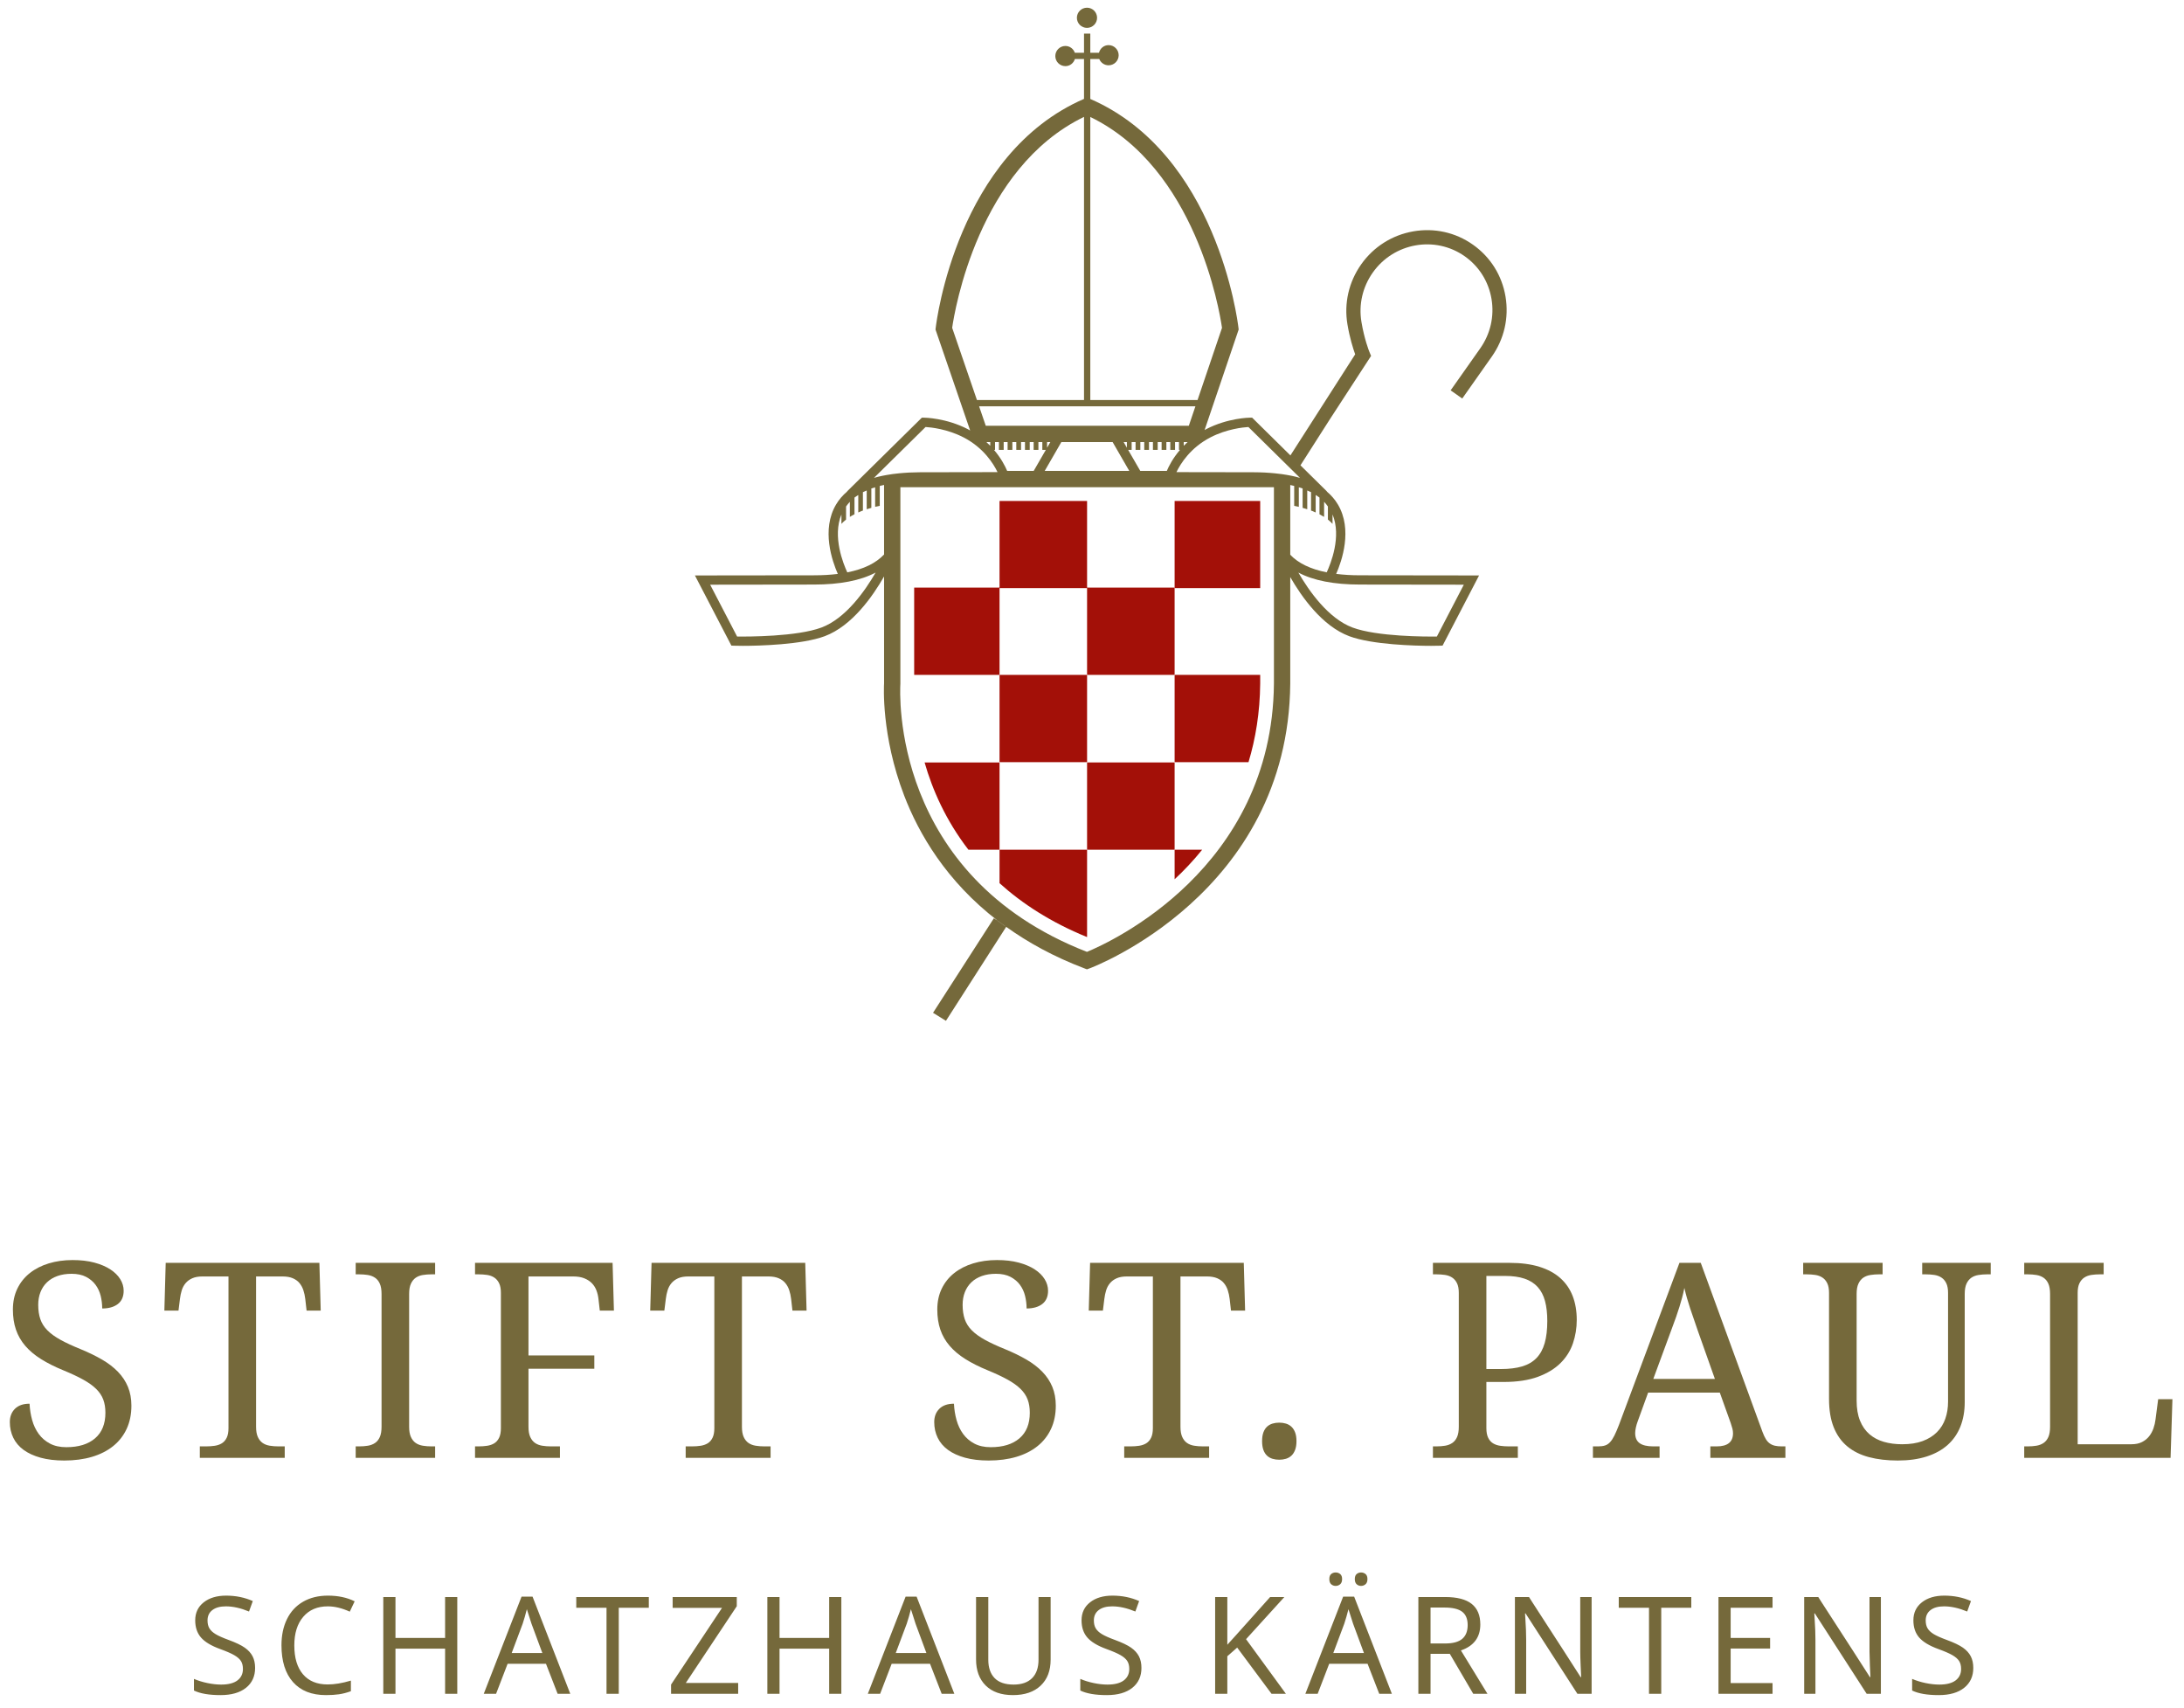 <?xml version="1.0" encoding="UTF-8" standalone="no"?>
<!DOCTYPE svg PUBLIC "-//W3C//DTD SVG 1.1//EN" "http://www.w3.org/Graphics/SVG/1.1/DTD/svg11.dtd">
<svg width="100%" height="100%" viewBox="0 0 440 344" version="1.1" xmlns="http://www.w3.org/2000/svg" xmlns:xlink="http://www.w3.org/1999/xlink" xml:space="preserve" xmlns:serif="http://www.serif.com/" style="fill-rule:evenodd;clip-rule:evenodd;stroke-linejoin:round;stroke-miterlimit:2;">
    <g transform="matrix(1,0,0,1,-202.633,-118.298)">
        <path d="M253.522,451.961C253.184,451.307 252.66,450.73 251.948,450.227C251.237,449.725 250.157,449.207 248.709,448.674C247.5,448.23 246.613,447.834 246.049,447.487C245.484,447.141 245.075,446.756 244.822,446.334C244.569,445.912 244.442,445.381 244.442,444.741C244.442,443.843 244.769,443.145 245.422,442.648C246.075,442.15 246.98,441.901 248.135,441.901C249.575,441.901 251.131,442.248 252.802,442.941L253.562,440.834C251.926,440.106 250.135,439.741 248.189,439.741C246.322,439.741 244.818,440.19 243.676,441.088C242.533,441.986 241.962,443.194 241.962,444.714C241.962,446.127 242.349,447.281 243.122,448.174C243.896,449.067 245.184,449.843 246.989,450.501C248.26,450.963 249.209,451.376 249.835,451.741C250.462,452.105 250.909,452.496 251.175,452.914C251.442,453.332 251.575,453.865 251.575,454.514C251.575,455.492 251.206,456.26 250.469,456.82C249.731,457.38 248.633,457.66 247.175,457.66C246.322,457.66 245.404,457.558 244.422,457.354C243.44,457.149 242.536,456.869 241.709,456.514L241.709,458.86C242.971,459.473 244.758,459.78 247.069,459.78C249.255,459.78 250.962,459.291 252.188,458.314C253.415,457.336 254.028,455.998 254.028,454.3C254.028,453.394 253.859,452.614 253.522,451.961ZM273.099,442.968L274.085,440.888C272.557,440.123 270.761,439.741 268.699,439.741C266.779,439.741 265.11,440.15 263.693,440.968C262.275,441.786 261.195,442.95 260.453,444.461C259.711,445.972 259.34,447.732 259.34,449.741C259.34,452.94 260.114,455.414 261.665,457.16C263.217,458.907 265.428,459.78 268.299,459.78C269.294,459.78 270.174,459.725 270.939,459.613C271.703,459.502 272.499,459.296 273.326,458.994L273.326,456.86C271.592,457.376 270.032,457.634 268.646,457.634C266.495,457.634 264.837,456.952 263.673,455.587C262.508,454.223 261.926,452.283 261.926,449.767C261.926,447.332 262.526,445.412 263.726,444.008C264.926,442.603 266.575,441.901 268.672,441.901C270.068,441.901 271.543,442.257 273.099,442.968ZM294.759,440.021L292.306,440.021L292.306,448.261L282.306,448.261L282.306,440.021L279.853,440.021L279.853,459.513L282.306,459.513L282.306,450.421L292.306,450.421L292.306,459.513L294.759,459.513L294.759,440.021ZM317.522,459.513L309.922,439.941L307.709,439.941L300.096,459.513L302.576,459.513L304.896,453.474L312.629,453.474L314.975,459.513L317.522,459.513ZM305.722,451.301L307.935,445.394C308.229,444.514 308.509,443.541 308.775,442.474L309.709,445.394L311.895,451.301L305.722,451.301ZM327.292,442.181L333.345,442.181L333.345,440.021L318.732,440.021L318.732,442.181L324.825,442.181L324.825,459.513L327.292,459.513L327.292,442.181ZM351.348,457.327L340.802,457.327L351.068,441.874L351.068,440.021L338.149,440.021L338.149,442.208L348.095,442.208L337.829,457.66L337.829,459.513L351.348,459.513L351.348,457.327ZM372.134,440.021L369.681,440.021L369.681,448.261L359.682,448.261L359.682,440.021L357.228,440.021L357.228,459.513L359.682,459.513L359.682,450.421L369.681,450.421L369.681,459.513L372.134,459.513L372.134,440.021ZM394.897,459.513L387.297,439.941L385.084,439.941L377.471,459.513L379.951,459.513L382.271,453.474L390.004,453.474L392.35,459.513L394.897,459.513ZM383.097,451.301L385.311,445.394C385.604,444.514 385.884,443.541 386.151,442.474L387.084,445.394L389.27,451.301L383.097,451.301ZM411.86,440.021L411.86,452.634C411.86,454.26 411.427,455.505 410.561,456.367C409.694,457.229 408.456,457.66 406.847,457.66C405.141,457.66 403.863,457.225 403.014,456.354C402.165,455.483 401.741,454.252 401.741,452.66L401.741,440.021L399.274,440.021L399.274,452.58C399.274,454.812 399.923,456.569 401.221,457.854C402.519,459.138 404.345,459.78 406.701,459.78C409.083,459.78 410.945,459.145 412.287,457.874C413.629,456.603 414.3,454.856 414.3,452.634L414.3,440.021L411.86,440.021ZM432.088,451.961C431.75,451.307 431.225,450.73 430.514,450.227C429.803,449.725 428.723,449.207 427.274,448.674C426.066,448.23 425.179,447.834 424.615,447.487C424.05,447.141 423.641,446.756 423.388,446.334C423.135,445.912 423.008,445.381 423.008,444.741C423.008,443.843 423.335,443.145 423.988,442.648C424.641,442.15 425.546,441.901 426.701,441.901C428.141,441.901 429.696,442.248 431.368,442.941L432.128,440.834C430.492,440.106 428.701,439.741 426.754,439.741C424.888,439.741 423.383,440.19 422.241,441.088C421.099,441.986 420.528,443.194 420.528,444.714C420.528,446.127 420.915,447.281 421.688,448.174C422.461,449.067 423.75,449.843 425.555,450.501C426.826,450.963 427.774,451.376 428.401,451.741C429.028,452.105 429.474,452.496 429.741,452.914C430.008,453.332 430.141,453.865 430.141,454.514C430.141,455.492 429.772,456.26 429.034,456.82C428.296,457.38 427.199,457.66 425.741,457.66C424.888,457.66 423.97,457.558 422.988,457.354C422.006,457.149 421.101,456.869 420.275,456.514L420.275,458.86C421.537,459.473 423.323,459.78 425.635,459.78C427.821,459.78 429.528,459.291 430.754,458.314C431.981,457.336 432.594,455.998 432.594,454.3C432.594,453.394 432.425,452.614 432.088,451.961ZM453.669,448.514L461.389,440.021L458.522,440.021L451.576,447.781L449.896,449.634L449.896,440.021L447.443,440.021L447.443,459.513L449.896,459.513L449.896,451.954L451.883,450.207L458.802,459.513L461.696,459.513L453.669,448.514ZM483.045,459.513L475.446,439.941L473.232,439.941L465.619,459.513L468.099,459.513L470.419,453.474L478.152,453.474L480.499,459.513L483.045,459.513ZM471.246,451.301L473.459,445.394C473.752,444.514 474.032,443.541 474.299,442.474L475.232,445.394L477.419,451.301L471.246,451.301ZM470.819,437.448C471.068,437.67 471.37,437.781 471.726,437.781C472.072,437.781 472.375,437.67 472.632,437.448C472.89,437.226 473.019,436.879 473.019,436.408C473.019,435.937 472.89,435.597 472.632,435.388C472.375,435.179 472.072,435.075 471.726,435.075C471.37,435.075 471.068,435.179 470.819,435.388C470.57,435.597 470.446,435.937 470.446,436.408C470.446,436.879 470.57,437.226 470.819,437.448ZM475.952,437.448C476.201,437.67 476.494,437.781 476.832,437.781C477.179,437.781 477.481,437.67 477.739,437.448C477.997,437.226 478.125,436.879 478.125,436.408C478.125,435.937 477.997,435.597 477.739,435.388C477.481,435.179 477.179,435.075 476.832,435.075C476.494,435.075 476.201,435.179 475.952,435.388C475.703,435.597 475.579,435.937 475.579,436.408C475.579,436.879 475.703,437.226 475.952,437.448ZM490.838,442.141L493.624,442.141C495.278,442.141 496.473,442.423 497.211,442.988C497.949,443.552 498.318,444.448 498.318,445.674C498.318,446.901 497.953,447.825 497.224,448.447C496.495,449.07 495.34,449.381 493.758,449.381L490.838,449.381L490.838,442.141ZM494.718,451.461L499.438,459.513L502.304,459.513L496.958,450.781C499.562,449.883 500.864,448.141 500.864,445.554C500.864,443.705 500.284,442.321 499.124,441.401C497.964,440.481 496.175,440.021 493.758,440.021L488.385,440.021L488.385,459.513L490.838,459.513L490.838,451.461L494.718,451.461ZM523.289,440.021L520.995,440.021L520.995,451.021C520.995,451.607 521.021,452.556 521.076,453.867C521.129,455.178 521.164,455.94 521.182,456.154L521.076,456.154L517.676,450.861L511.276,440.968L510.676,440.021L507.836,440.021L507.836,459.513L510.103,459.513L510.103,448.621C510.103,447.43 510.049,446.025 509.943,444.408L509.876,443.328L509.983,443.328L520.422,459.513L523.289,459.513L523.289,440.021ZM537.316,442.181L543.369,442.181L543.369,440.021L528.757,440.021L528.757,442.181L534.85,442.181L534.85,459.513L537.316,459.513L537.316,442.181ZM559.739,457.354L551.3,457.354L551.3,450.394L559.246,450.394L559.246,448.261L551.3,448.261L551.3,442.181L559.739,442.181L559.739,440.021L548.847,440.021L548.847,459.513L559.739,459.513L559.739,457.354ZM581.566,440.021L579.273,440.021L579.273,451.021C579.273,451.607 579.299,452.556 579.353,453.867C579.406,455.178 579.441,455.94 579.459,456.154L579.353,456.154L575.953,450.861L569.553,440.968L568.953,440.021L566.113,440.021L566.113,459.513L568.38,459.513L568.38,448.621C568.38,447.43 568.326,446.025 568.22,444.408L568.153,443.328L568.26,443.328L578.699,459.513L581.566,459.513L581.566,440.021ZM599.674,451.961C599.336,451.307 598.812,450.73 598.101,450.227C597.39,449.725 596.31,449.207 594.861,448.674C593.652,448.23 592.766,447.834 592.201,447.487C591.637,447.141 591.228,446.756 590.975,446.334C590.721,445.912 590.595,445.381 590.595,444.741C590.595,443.843 590.921,443.145 591.575,442.648C592.228,442.15 593.132,441.901 594.288,441.901C595.728,441.901 597.283,442.248 598.954,442.941L599.714,440.834C598.079,440.106 596.288,439.741 594.341,439.741C592.474,439.741 590.97,440.19 589.828,441.088C588.686,441.986 588.115,443.194 588.115,444.714C588.115,446.127 588.501,447.281 589.275,448.174C590.048,449.067 591.337,449.843 593.141,450.501C594.412,450.963 595.361,451.376 595.988,451.741C596.614,452.105 597.061,452.496 597.328,452.914C597.594,453.332 597.728,453.865 597.728,454.514C597.728,455.492 597.359,456.26 596.621,456.82C595.883,457.38 594.785,457.66 593.328,457.66C592.474,457.66 591.557,457.558 590.575,457.354C589.592,457.149 588.688,456.869 587.861,456.514L587.861,458.86C589.123,459.473 590.91,459.78 593.221,459.78C595.408,459.78 597.114,459.291 598.341,458.314C599.567,457.336 600.181,455.998 600.181,454.3C600.181,453.394 600.012,452.614 599.674,451.961Z" style="fill:rgb(117,105,59);fill-rule:nonzero;"/>
    </g>
    <g transform="matrix(1,0,0,1,-202.633,-118.298)">
        <path d="M421.641,236.776L421.641,254.255L439.276,254.255L439.276,236.672L421.641,236.672L421.641,219.219L404.006,219.219L404.006,236.672L386.807,236.672L386.807,254.255L404.006,254.255L404.006,236.776L421.641,236.776Z" style="fill:rgb(163,16,8);fill-rule:nonzero;"/>
    </g>
    <g transform="matrix(1,0,0,1,-202.633,-118.298)">
        <rect x="439.278" y="219.219" width="17.24" height="17.557" style="fill:rgb(163,16,8);fill-rule:nonzero;"/>
    </g>
    <g transform="matrix(1,0,0,1,-202.633,-118.298)">
        <rect x="404.006" y="254.255" width="17.635" height="17.583" style="fill:rgb(163,16,8);fill-rule:nonzero;"/>
    </g>
    <g transform="matrix(1,0,0,1,-202.633,-118.298)">
        <path d="M439.278,254.255L439.278,271.838L454.162,271.838C455.588,267.117 456.463,261.861 456.518,255.997L456.518,254.255L439.278,254.255Z" style="fill:rgb(163,16,8);fill-rule:nonzero;"/>
    </g>
    <g transform="matrix(1,0,0,1,-202.633,-118.298)">
        <path d="M404.006,289.477L404.006,271.894L388.905,271.894C390.463,277.33 393.148,283.532 397.738,289.477L404.006,289.477Z" style="fill:rgb(163,16,8);fill-rule:nonzero;"/>
    </g>
    <g transform="matrix(1,0,0,1,-202.633,-118.298)">
        <path d="M421.641,289.479L404.006,289.479L404.006,296.222C408.572,300.337 414.321,304.093 421.611,307.062C421.62,307.058 421.632,307.053 421.641,307.049L421.641,289.479Z" style="fill:rgb(163,16,8);fill-rule:nonzero;"/>
    </g>
    <g transform="matrix(1,0,0,1,-202.633,-118.298)">
        <rect x="421.641" y="271.894" width="17.635" height="17.583" style="fill:rgb(163,16,8);fill-rule:nonzero;"/>
    </g>
    <g transform="matrix(1,0,0,1,-202.633,-118.298)">
        <path d="M444.826,289.479L439.278,289.479L439.278,295.431C441.171,293.666 443.046,291.689 444.826,289.479Z" style="fill:rgb(163,16,8);fill-rule:nonzero;"/>
    </g>
    <g transform="matrix(1,0,0,1,-202.633,-118.298)">
        <path d="M494.885,196.936L497.226,198.582L503.174,190.142C505.673,186.606 506.657,182.312 505.945,178.054C505.234,173.792 502.906,170.077 499.387,167.594C495.88,165.114 491.607,164.163 487.341,164.91C483.083,165.658 479.362,168.017 476.866,171.551C474.364,175.094 473.38,179.387 474.096,183.64C474.546,186.337 475.235,188.508 475.654,189.68L462.607,210.043L454.889,202.433L454.503,202.435C454.323,202.437 450.022,202.485 445.639,204.75C445.526,204.808 445.426,204.873 445.317,204.932L452.181,184.679L452.137,184.313C451.97,182.886 447.759,149.321 422.29,138.232L422.29,130.188L424.095,130.188C424.398,130.929 425.122,131.453 425.973,131.453C427.096,131.453 428.006,130.543 428.006,129.422C428.006,128.299 427.096,127.389 425.973,127.389C425.027,127.389 424.267,128.048 424.04,128.923L422.29,128.923L422.29,125.062L421.025,125.062L421.025,128.923L419.173,128.923C418.895,128.132 418.161,127.558 417.275,127.558C416.152,127.558 415.242,128.468 415.242,129.59C415.242,130.712 416.152,131.622 417.275,131.622C418.186,131.622 418.929,131.012 419.187,130.188L421.025,130.188L421.025,138.217C395.528,149.292 391.316,182.886 391.149,184.313L391.105,184.683L398.084,205.019C397.924,204.93 397.774,204.836 397.607,204.75C393.224,202.486 388.923,202.436 388.743,202.436L388.357,202.434L373.283,217.297L373.304,217.318C372.404,218.075 371.661,218.942 371.079,219.92C368.065,224.976 370.288,231.338 371.423,233.916C369.953,234.098 368.351,234.194 366.607,234.194L366.553,234.194L342.634,234.223L349.983,248.357L350.525,248.377C350.625,248.381 351.277,248.404 352.295,248.404C355.48,248.404 364.168,248.183 368.77,246.466C374.317,244.398 378.499,238.361 380.742,234.428L380.744,255.936C380.716,256.356 380.128,266.402 384.786,278.555C387.743,286.266 393.287,295.832 403.663,303.798L403.278,303.55L403.267,303.542L403.267,303.543L402.863,303.282L390.607,322.328L393.208,323.944L405.345,305.013C409.734,308.155 414.897,311.018 421.043,313.355L421.613,313.572L422.187,313.364C422.588,313.217 462.174,298.337 462.574,256.041L462.574,234.551C464.833,238.486 468.985,244.419 474.477,246.467C479.079,248.183 487.765,248.404 490.952,248.404C491.97,248.404 492.621,248.381 492.721,248.377L493.264,248.358L500.614,234.223L476.693,234.192L476.639,234.192C474.895,234.192 473.296,234.094 471.826,233.911C472.962,231.329 475.18,224.971 472.169,219.92C471.585,218.943 470.844,218.075 469.942,217.317L469.963,217.296L464.63,212.037L470.614,202.665L478.857,189.996L478.552,189.266C478.428,189.004 477.475,186.509 476.919,183.166C476.329,179.661 477.141,176.122 479.203,173.202C483.458,167.184 491.771,165.719 497.735,169.931C500.623,171.974 502.535,175.026 503.122,178.528C503.71,182.033 502.898,185.572 500.836,188.493L494.885,196.936ZM422.29,141.861C443.551,152.181 448.317,180.819 448.825,184.341L443.897,198.883L422.29,198.883L422.29,141.861ZM443.469,200.146L442.139,204.069L401.232,204.069L399.886,200.146L443.469,200.146ZM441.889,207.356C441.616,207.604 441.357,207.853 441.114,208.104L441.114,207.356L441.889,207.356ZM404.841,208.923L404.841,207.356L405.631,207.356L405.631,208.924L406.591,208.924L406.591,207.356L407.38,207.356L407.38,208.924L408.34,208.924L408.34,207.356L409.129,207.356L409.129,208.924L410.089,208.924L410.089,207.356L410.876,207.356L410.876,208.924L411.836,208.924L411.836,207.356L412.625,207.356L412.625,208.924L413.334,208.924L410.887,213.163L405.541,213.163C405.135,212.201 404.321,210.605 402.883,208.923L403.094,208.923L403.094,207.356L403.881,207.356L403.881,208.923L404.841,208.923ZM416.458,207.356L426.789,207.356L430.141,213.163L413.106,213.163L416.458,207.356ZM413.585,208.49L413.585,207.356L414.24,207.356L413.585,208.49ZM429.007,207.356L429.661,207.356L429.661,208.489L429.007,207.356ZM429.913,208.924L430.621,208.924L430.621,207.356L431.41,207.356L431.41,208.924L432.37,208.924L432.37,207.356L433.159,207.356L433.159,208.924L434.119,208.924L434.119,207.356L434.908,207.356L434.908,208.924L435.868,208.924L435.868,207.356L436.657,207.356L436.657,208.924L437.617,208.924L437.617,207.356L438.405,207.356L438.405,208.923L439.365,208.923L439.365,207.356L440.154,207.356L440.154,208.923L440.364,208.923C438.926,210.605 438.112,212.201 437.706,213.163L432.36,213.163L429.913,208.924ZM402.134,207.356L402.134,208.105C401.89,207.854 401.631,207.604 401.357,207.356L402.134,207.356ZM394.461,184.337C394.97,180.801 399.742,152.15 421.025,141.845L421.025,198.883L399.453,198.883L394.461,184.337ZM368.118,244.719C363.172,246.56 353.263,246.56 351.133,246.526L345.706,236.085L366.553,236.058L366.608,236.058C371.858,236.058 376.014,235.248 379.04,233.643C376.896,237.35 373.008,242.897 368.118,244.719ZM373.333,233.603C372.518,231.852 370.309,226.389 372.152,221.937L372.152,223.834C372.422,223.541 372.723,223.249 373.085,222.965L373.085,220.332C373.319,220.004 373.564,219.684 373.849,219.388L373.849,222.427C374.134,222.244 374.449,222.068 374.782,221.895L374.782,218.535C375.017,218.351 375.287,218.19 375.546,218.022L375.546,221.538C375.765,221.441 375.968,221.341 376.205,221.249C376.299,221.213 376.387,221.188 376.479,221.154L376.479,217.446C376.718,217.322 376.991,217.221 377.246,217.108L377.246,220.887C377.566,220.782 377.873,220.69 378.179,220.606L378.179,216.697C378.417,216.61 378.692,216.548 378.943,216.469L378.943,220.399C379.27,220.321 379.576,220.26 379.876,220.202L379.876,216.19C380.156,216.117 380.447,216.053 380.741,215.989L380.742,229.999C379.114,231.738 376.648,232.949 373.333,233.603ZM382.469,213.796C382.384,213.808 382.303,213.823 382.218,213.836C380.965,214.02 379.778,214.252 378.711,214.566L389.104,204.318C390.191,204.385 393.485,204.721 396.751,206.409C400.785,208.496 402.772,211.689 403.6,213.409L387.985,213.436C387.904,213.436 387.83,213.442 387.75,213.442C387.081,213.446 386.429,213.463 385.793,213.494C385.423,213.511 385.066,213.538 384.708,213.565C384.392,213.588 384.08,213.615 383.773,213.646C383.33,213.69 382.893,213.738 382.469,213.796ZM404.941,304.754L404.941,304.753L403.658,303.825L403.671,303.804C404.205,304.214 404.782,304.609 405.342,305.01L404.941,304.754ZM459.285,256.026C458.935,293.308 426.302,308.123 421.617,310.054C382.075,294.647 383.926,257.718 384.027,256.041L384.027,216.449L459.285,216.449L459.285,256.026ZM460.964,213.825C460.929,213.82 460.896,213.814 460.86,213.809C460.405,213.745 459.936,213.691 459.457,213.645C459.167,213.615 458.872,213.591 458.574,213.568C458.211,213.541 457.85,213.512 457.475,213.495C456.772,213.46 456.054,213.439 455.312,213.438C455.295,213.438 455.279,213.436 455.262,213.436L455.245,213.436C455.224,213.436 455.204,213.435 455.183,213.435L445.553,213.42L439.646,213.41C440.474,211.689 442.461,208.496 446.497,206.407C449.763,204.72 453.056,204.384 454.142,204.319L464.535,214.565C463.45,214.246 462.242,214.009 460.964,213.825ZM476.639,236.058L476.693,236.058L497.542,236.085L492.114,246.526C489.983,246.561 480.074,246.561 475.128,244.719C470.24,242.897 466.35,237.35 464.207,233.643C467.233,235.248 471.39,236.058 476.639,236.058ZM465.065,216.697L465.065,220.606C465.371,220.69 465.678,220.783 465.999,220.887L465.999,217.107C466.253,217.22 466.526,217.321 466.765,217.445L466.765,221.154C466.857,221.188 466.945,221.213 467.039,221.249C467.276,221.341 467.479,221.441 467.698,221.538L467.698,218.02C467.957,218.188 468.227,218.349 468.462,218.532L468.462,221.896C468.796,222.068 469.11,222.245 469.395,222.427L469.395,219.385C469.68,219.68 469.925,220 470.159,220.327L470.159,222.965C470.522,223.25 470.822,223.542 471.092,223.835L471.092,221.926C472.939,226.374 470.736,231.837 469.917,233.597C466.646,232.95 464.201,231.761 462.574,230.055L462.574,216.003C462.843,216.062 463.11,216.123 463.368,216.189L463.368,220.202C463.668,220.26 463.974,220.321 464.301,220.399L464.301,216.468C464.552,216.547 464.827,216.61 465.065,216.697Z" style="fill:rgb(117,105,59);fill-rule:nonzero;"/>
    </g>
    <g transform="matrix(1,0,0,1,-202.633,-118.298)">
        <path d="M421.624,123.914C422.747,123.914 423.657,123.004 423.657,121.883C423.657,120.76 422.747,119.85 421.624,119.85C420.501,119.85 419.59,120.76 419.59,121.883C419.59,123.004 420.501,123.914 421.624,123.914Z" style="fill:rgb(117,105,59);fill-rule:nonzero;"/>
    </g>
    <g transform="matrix(0.906,0,0,0.644,-105.589,108.886)">
        <path d="M130.824,287.794C128.848,287.794 127.104,287.502 125.593,286.918C124.081,286.334 122.817,285.52 121.799,284.477C120.781,283.434 120.016,282.169 119.502,280.68C118.988,279.192 118.731,277.558 118.731,275.778C118.731,274.054 119.112,272.663 119.872,271.606C120.633,270.549 121.715,270.021 123.118,270.021C123.177,271.801 123.37,273.511 123.696,275.152C124.022,276.793 124.511,278.24 125.163,279.491C125.815,280.743 126.645,281.744 127.653,282.495C128.66,283.246 129.876,283.622 131.298,283.622C134.025,283.622 136.154,282.697 137.686,280.847C139.217,278.998 139.983,276.334 139.983,272.858C139.983,271.3 139.825,269.923 139.509,268.727C139.192,267.531 138.669,266.426 137.938,265.41C137.207,264.395 136.243,263.422 135.048,262.49C133.852,261.558 132.365,260.577 130.587,259.548C128.71,258.464 127.07,257.302 125.667,256.065C124.264,254.827 123.098,253.45 122.169,251.934C121.241,250.418 120.549,248.728 120.095,246.865C119.64,245.001 119.413,242.901 119.413,240.565C119.413,238.117 119.744,235.934 120.406,234.015C121.068,232.095 121.992,230.475 123.177,229.154C124.363,227.833 125.766,226.824 127.386,226.129C129.006,225.434 130.775,225.086 132.691,225.086C134.509,225.086 136.12,225.35 137.523,225.879C138.926,226.407 140.111,227.117 141.079,228.007C142.048,228.897 142.784,229.919 143.288,231.073C143.792,232.227 144.043,233.43 144.043,234.682C144.043,236.518 143.614,237.902 142.754,238.833C141.895,239.765 140.734,240.231 139.271,240.231C139.271,238.896 139.158,237.582 138.931,236.288C138.703,234.995 138.323,233.841 137.789,232.825C137.256,231.81 136.554,230.983 135.685,230.343C134.816,229.703 133.739,229.383 132.454,229.383C131.289,229.383 130.246,229.613 129.327,230.072C128.409,230.531 127.633,231.184 127.001,232.033C126.368,232.881 125.884,233.903 125.548,235.099C125.212,236.295 125.044,237.63 125.044,239.105C125.044,240.801 125.203,242.296 125.519,243.59C125.835,244.883 126.363,246.051 127.104,247.094C127.845,248.137 128.819,249.125 130.024,250.057C131.229,250.988 132.711,251.955 134.47,252.956C136.248,253.985 137.834,255.07 139.227,256.211C140.62,257.351 141.801,258.624 142.769,260.028C143.737,261.433 144.478,263.004 144.992,264.743C145.506,266.481 145.763,268.449 145.763,270.646C145.763,273.344 145.412,275.757 144.71,277.885C144.009,280.013 143.006,281.814 141.702,283.288C140.398,284.762 138.827,285.882 136.989,286.647C135.152,287.412 133.097,287.794 130.824,287.794Z" style="fill:rgb(117,105,59);fill-rule:nonzero;"/>
        <path d="M173.486,277.238C173.486,278.574 173.62,279.644 173.886,280.451C174.153,281.258 174.509,281.877 174.953,282.308C175.398,282.739 175.927,283.024 176.539,283.163C177.152,283.302 177.794,283.372 178.466,283.372L179.859,283.372L179.859,286.96L160.978,286.96L160.978,283.372L162.371,283.372C163.043,283.372 163.68,283.309 164.283,283.184C164.886,283.059 165.414,282.801 165.869,282.412C166.323,282.023 166.684,281.445 166.951,280.68C167.217,279.916 167.351,278.907 167.351,277.656L167.351,230.218L161.541,230.218C160.652,230.218 159.906,230.406 159.304,230.781C158.701,231.157 158.207,231.664 157.822,232.304C157.436,232.944 157.15,233.688 156.962,234.536C156.774,235.384 156.641,236.281 156.562,237.227L156.236,240.899L153.094,240.899L153.391,225.962L187.565,225.962L187.861,240.899L184.72,240.899L184.423,237.227C184.344,236.281 184.206,235.384 184.008,234.536C183.811,233.688 183.524,232.944 183.149,232.304C182.773,231.664 182.279,231.157 181.667,230.781C181.054,230.406 180.293,230.218 179.385,230.218L173.486,230.218L173.486,277.238Z" style="fill:rgb(117,105,59);fill-rule:nonzero;"/>
        <path d="M195.638,286.96L195.638,283.372L196.408,283.372C197.1,283.372 197.747,283.302 198.35,283.163C198.952,283.024 199.481,282.739 199.935,282.308C200.39,281.877 200.746,281.258 201.002,280.451C201.259,279.644 201.388,278.574 201.388,277.238L201.388,235.683C201.388,234.348 201.259,233.277 201.002,232.471C200.746,231.664 200.39,231.045 199.935,230.614C199.481,230.183 198.952,229.898 198.35,229.759C197.747,229.62 197.1,229.55 196.408,229.55L195.638,229.55L195.638,225.962L213.303,225.962L213.303,229.55L212.503,229.55C211.831,229.55 211.189,229.62 210.576,229.759C209.964,229.898 209.435,230.183 208.99,230.614C208.546,231.045 208.19,231.664 207.923,232.471C207.657,233.277 207.523,234.348 207.523,235.683L207.523,277.238C207.523,278.574 207.657,279.644 207.923,280.451C208.19,281.258 208.546,281.877 208.99,282.308C209.435,282.739 209.964,283.024 210.576,283.163C211.189,283.302 211.831,283.372 212.503,283.372L213.303,283.372L213.303,286.96L195.638,286.96Z" style="fill:rgb(117,105,59);fill-rule:nonzero;"/>
        <path d="M234.061,230.218L234.061,254.917L248.703,254.917L248.703,259.089L234.061,259.089L234.061,277.238C234.061,278.574 234.195,279.644 234.461,280.451C234.728,281.258 235.084,281.877 235.528,282.308C235.973,282.739 236.502,283.024 237.114,283.163C237.727,283.302 238.369,283.372 239.041,283.372L241.056,283.372L241.056,286.96L222.176,286.96L222.176,283.372L222.946,283.372C223.618,283.372 224.256,283.309 224.858,283.184C225.461,283.059 225.989,282.801 226.444,282.412C226.898,282.023 227.259,281.445 227.526,280.68C227.793,279.916 227.926,278.907 227.926,277.656L227.926,235.35C227.926,234.098 227.793,233.09 227.526,232.325C227.259,231.56 226.898,230.969 226.444,230.552C225.989,230.134 225.461,229.863 224.858,229.738C224.256,229.613 223.618,229.55 222.946,229.55L222.176,229.55L222.176,225.962L252.764,225.962L253.06,240.899L249.919,240.899L249.622,237.227C249.543,236.254 249.385,235.343 249.148,234.494C248.911,233.646 248.57,232.909 248.125,232.283C247.681,231.657 247.123,231.157 246.451,230.781C245.779,230.406 244.969,230.218 244.02,230.218L234.061,230.218Z" style="fill:rgb(117,105,59);fill-rule:nonzero;"/>
        <path d="M281.525,277.238C281.525,278.574 281.658,279.644 281.925,280.451C282.192,281.258 282.548,281.877 282.992,282.308C283.437,282.739 283.965,283.024 284.578,283.163C285.19,283.302 285.833,283.372 286.504,283.372L287.898,283.372L287.898,286.96L269.017,286.96L269.017,283.372L270.41,283.372C271.082,283.372 271.719,283.309 272.322,283.184C272.925,283.059 273.453,282.801 273.908,282.412C274.362,282.023 274.723,281.445 274.989,280.68C275.256,279.916 275.39,278.907 275.39,277.656L275.39,230.218L269.58,230.218C268.691,230.218 267.945,230.406 267.342,230.781C266.74,231.157 266.246,231.664 265.86,232.304C265.475,232.944 265.189,233.688 265.001,234.536C264.813,235.384 264.68,236.281 264.601,237.227L264.275,240.899L261.133,240.899L261.429,225.962L295.604,225.962L295.9,240.899L292.758,240.899L292.462,237.227C292.383,236.281 292.245,235.384 292.047,234.536C291.849,233.688 291.563,232.944 291.188,232.304C290.812,231.664 290.318,231.157 289.706,230.781C289.093,230.406 288.332,230.218 287.423,230.218L281.525,230.218L281.525,277.238Z" style="fill:rgb(117,105,59);fill-rule:nonzero;"/>
        <path d="M336.38,287.794C334.404,287.794 332.66,287.502 331.148,286.918C329.637,286.334 328.372,285.52 327.354,284.477C326.337,283.434 325.571,282.169 325.057,280.68C324.544,279.192 324.287,277.558 324.287,275.778C324.287,274.054 324.667,272.663 325.428,271.606C326.189,270.549 327.27,270.021 328.673,270.021C328.733,271.801 328.925,273.511 329.251,275.152C329.577,276.793 330.066,278.24 330.718,279.491C331.371,280.743 332.2,281.744 333.208,282.495C334.216,283.246 335.431,283.622 336.854,283.622C339.581,283.622 341.71,282.697 343.241,280.847C344.773,278.998 345.538,276.334 345.538,272.858C345.538,271.3 345.38,269.923 345.064,268.727C344.748,267.531 344.224,266.426 343.493,265.41C342.762,264.395 341.799,263.422 340.603,262.49C339.408,261.558 337.921,260.577 336.143,259.548C334.265,258.464 332.625,257.302 331.222,256.065C329.819,254.827 328.654,253.45 327.725,251.934C326.796,250.418 326.105,248.728 325.65,246.865C325.196,245.001 324.968,242.901 324.968,240.565C324.968,238.117 325.299,235.934 325.961,234.015C326.623,232.095 327.547,230.475 328.733,229.154C329.918,227.833 331.321,226.824 332.941,226.129C334.562,225.434 336.33,225.086 338.247,225.086C340.065,225.086 341.675,225.35 343.078,225.879C344.481,226.407 345.667,227.117 346.635,228.007C347.603,228.897 348.339,229.919 348.843,231.073C349.347,232.227 349.599,233.43 349.599,234.682C349.599,236.518 349.169,237.902 348.31,238.833C347.45,239.765 346.289,240.231 344.827,240.231C344.827,238.896 344.713,237.582 344.486,236.288C344.259,234.995 343.878,233.841 343.345,232.825C342.811,231.81 342.11,230.983 341.241,230.343C340.371,229.703 339.294,229.383 338.01,229.383C336.844,229.383 335.802,229.613 334.883,230.072C333.964,230.531 333.188,231.184 332.556,232.033C331.924,232.881 331.44,233.903 331.104,235.099C330.768,236.295 330.6,237.63 330.6,239.105C330.6,240.801 330.758,242.296 331.074,243.59C331.39,244.883 331.919,246.051 332.66,247.094C333.401,248.137 334.374,249.125 335.579,250.057C336.785,250.988 338.267,251.955 340.025,252.956C341.804,253.985 343.389,255.07 344.782,256.211C346.176,257.351 347.356,258.624 348.324,260.028C349.293,261.433 350.034,263.004 350.547,264.743C351.061,266.481 351.318,268.449 351.318,270.646C351.318,273.344 350.967,275.757 350.266,277.885C349.564,280.013 348.562,281.814 347.257,283.288C345.953,284.762 344.382,285.882 342.545,286.647C340.707,287.412 338.652,287.794 336.38,287.794Z" style="fill:rgb(117,105,59);fill-rule:nonzero;"/>
        <path d="M379.042,277.238C379.042,278.574 379.175,279.644 379.442,280.451C379.709,281.258 380.064,281.877 380.509,282.308C380.953,282.739 381.482,283.024 382.095,283.163C382.707,283.302 383.349,283.372 384.021,283.372L385.414,283.372L385.414,286.96L366.534,286.96L366.534,283.372L367.927,283.372C368.599,283.372 369.236,283.309 369.839,283.184C370.441,283.059 370.97,282.801 371.424,282.412C371.879,282.023 372.239,281.445 372.506,280.68C372.773,279.916 372.906,278.907 372.906,277.656L372.906,230.218L367.097,230.218C366.208,230.218 365.462,230.406 364.859,230.781C364.256,231.157 363.762,231.664 363.377,232.304C362.992,232.944 362.705,233.688 362.518,234.536C362.33,235.384 362.197,236.281 362.117,237.227L361.791,240.899L358.65,240.899L358.946,225.962L393.121,225.962L393.417,240.899L390.275,240.899L389.979,237.227C389.9,236.281 389.761,235.384 389.564,234.536C389.366,233.688 389.08,232.944 388.704,232.304C388.329,231.664 387.835,231.157 387.222,230.781C386.61,230.406 385.849,230.218 384.94,230.218L379.042,230.218L379.042,277.238Z" style="fill:rgb(117,105,59);fill-rule:nonzero;"/>
        <path d="M397.192,281.744C397.192,280.632 397.291,279.707 397.488,278.97C397.686,278.233 397.958,277.642 398.303,277.197C398.649,276.752 399.054,276.432 399.519,276.237C399.983,276.042 400.482,275.945 401.015,275.945C401.529,275.945 402.018,276.042 402.483,276.237C402.947,276.432 403.352,276.752 403.698,277.197C404.044,277.642 404.32,278.233 404.528,278.97C404.735,279.707 404.839,280.632 404.839,281.744C404.839,282.829 404.735,283.747 404.528,284.498C404.32,285.249 404.044,285.847 403.698,286.292C403.352,286.737 402.947,287.057 402.483,287.252C402.018,287.446 401.529,287.544 401.015,287.544C400.482,287.544 399.983,287.446 399.519,287.252C399.054,287.057 398.649,286.737 398.303,286.292C397.958,285.847 397.686,285.249 397.488,284.498C397.291,283.747 397.192,282.829 397.192,281.744Z" style="fill:rgb(117,105,59);fill-rule:nonzero;"/>
        <path d="M435.182,286.96L435.182,283.372L435.952,283.372C436.644,283.372 437.291,283.302 437.894,283.163C438.496,283.024 439.025,282.739 439.479,282.308C439.934,281.877 440.289,281.258 440.546,280.451C440.803,279.644 440.932,278.574 440.932,277.238L440.932,235.35C440.932,234.098 440.798,233.09 440.531,232.325C440.265,231.56 439.904,230.969 439.45,230.552C438.995,230.134 438.467,229.863 437.864,229.738C437.261,229.613 436.624,229.55 435.952,229.55L435.182,229.55L435.182,225.962L452.224,225.962C454.773,225.962 456.986,226.372 458.864,227.193C460.741,228.014 462.292,229.196 463.517,230.739C464.742,232.283 465.656,234.154 466.259,236.351C466.861,238.548 467.163,241.038 467.163,243.819C467.163,246.35 466.881,248.784 466.318,251.121C465.755,253.457 464.831,255.522 463.547,257.316C462.262,259.11 460.583,260.543 458.508,261.614C456.433,262.684 453.894,263.22 450.891,263.22L447.067,263.22L447.067,277.656C447.067,278.907 447.2,279.916 447.467,280.68C447.734,281.445 448.095,282.023 448.549,282.412C449.003,282.801 449.532,283.059 450.135,283.184C450.737,283.309 451.375,283.372 452.046,283.372L454.062,283.372L454.062,286.96L435.182,286.96ZM447.067,259.173L450.298,259.173C452.135,259.173 453.706,258.902 455.01,258.359C456.315,257.817 457.382,256.941 458.211,255.731C459.041,254.521 459.649,252.963 460.034,251.058C460.42,249.153 460.612,246.851 460.612,244.153C460.612,241.761 460.444,239.682 460.108,237.916C459.773,236.149 459.229,234.682 458.478,233.514C457.727,232.346 456.754,231.476 455.559,230.906C454.363,230.336 452.906,230.051 451.187,230.051L447.067,230.051L447.067,259.173Z" style="fill:rgb(117,105,59);fill-rule:nonzero;"/>
        <path d="M483.031,266.558L480.719,275.528C480.541,276.195 480.402,276.856 480.304,277.51C480.205,278.163 480.155,278.727 480.155,279.199C480.155,280.646 480.486,281.703 481.148,282.37C481.81,283.038 482.823,283.372 484.186,283.372L485.58,283.372L485.58,286.96L470.76,286.96L470.76,283.372L471.916,283.372C472.508,283.372 473.012,283.281 473.427,283.1C473.842,282.92 474.218,282.579 474.554,282.078C474.89,281.578 475.211,280.896 475.517,280.034C475.823,279.172 476.164,278.059 476.539,276.696L489.996,225.962L494.738,225.962L508.461,278.824C508.698,279.714 508.94,280.451 509.187,281.035C509.434,281.619 509.726,282.085 510.062,282.433C510.398,282.78 510.783,283.024 511.218,283.163C511.653,283.302 512.166,283.372 512.759,283.372L513.559,283.372L513.559,286.96L496.872,286.96L496.872,283.372L498.265,283.372C500.696,283.372 501.911,282.009 501.911,279.283C501.911,278.81 501.866,278.323 501.778,277.823C501.689,277.322 501.565,276.752 501.407,276.112L498.977,266.558L483.031,266.558ZM494.116,247.324C493.483,244.793 492.905,242.422 492.382,240.21C491.858,237.999 491.428,235.864 491.092,233.806C490.954,234.835 490.791,235.829 490.603,236.789C490.416,237.749 490.213,238.729 489.996,239.73C489.778,240.732 489.531,241.782 489.255,242.88C488.978,243.979 488.662,245.196 488.306,246.531L484.186,262.26L497.88,262.26L494.116,247.324Z" style="fill:rgb(117,105,59);fill-rule:nonzero;"/>
        <path d="M538.556,287.794C536.165,287.794 534.021,287.439 532.124,286.73C530.227,286.021 528.622,284.894 527.308,283.351C525.994,281.807 524.991,279.818 524.3,277.384C523.608,274.951 523.262,271.995 523.262,268.519L523.262,235.35C523.262,234.098 523.129,233.09 522.862,232.325C522.595,231.56 522.235,230.969 521.78,230.552C521.326,230.134 520.797,229.863 520.194,229.738C519.592,229.613 518.955,229.55 518.283,229.55L517.512,229.55L517.512,225.962L535.177,225.962L535.177,229.55L534.377,229.55C533.705,229.55 533.063,229.62 532.45,229.759C531.838,229.898 531.309,230.183 530.865,230.614C530.42,231.045 530.064,231.664 529.798,232.471C529.531,233.277 529.398,234.348 529.398,235.683L529.398,269.019C529.398,271.495 529.649,273.602 530.153,275.34C530.657,277.078 531.359,278.49 532.258,279.575C533.157,280.66 534.224,281.452 535.459,281.953C536.694,282.454 538.052,282.704 539.534,282.704C541.293,282.704 542.809,282.37 544.084,281.703C545.358,281.035 546.416,280.11 547.255,278.928C548.095,277.746 548.718,276.341 549.123,274.714C549.528,273.087 549.73,271.3 549.73,269.353L549.73,235.35C549.73,234.098 549.597,233.09 549.33,232.325C549.063,231.56 548.703,230.969 548.248,230.552C547.794,230.134 547.265,229.863 546.663,229.738C546.06,229.613 545.423,229.55 544.751,229.55L543.98,229.55L543.98,225.962L559.215,225.962L559.215,229.55L558.415,229.55C557.743,229.55 557.101,229.62 556.488,229.759C555.876,229.898 555.347,230.183 554.902,230.614C554.458,231.045 554.102,231.664 553.835,232.471C553.569,233.277 553.435,234.348 553.435,235.683L553.435,269.52C553.435,272.357 553.114,274.909 552.472,277.176C551.83,279.443 550.881,281.362 549.627,282.933C548.372,284.505 546.816,285.708 544.958,286.542C543.101,287.377 540.967,287.794 538.556,287.794Z" style="fill:rgb(117,105,59);fill-rule:nonzero;"/>
        <path d="M566.665,286.96L566.665,283.372L567.436,283.372C568.127,283.372 568.775,283.302 569.377,283.163C569.98,283.024 570.508,282.739 570.963,282.308C571.417,281.877 571.773,281.258 572.03,280.451C572.287,279.644 572.415,278.574 572.415,277.238L572.415,235.683C572.415,234.348 572.287,233.277 572.03,232.471C571.773,231.664 571.417,231.045 570.963,230.614C570.508,230.183 569.98,229.898 569.377,229.759C568.775,229.62 568.127,229.55 567.436,229.55L566.665,229.55L566.665,225.962L584.33,225.962L584.33,229.55L583.53,229.55C582.858,229.55 582.221,229.613 581.618,229.738C581.016,229.863 580.487,230.134 580.033,230.552C579.578,230.969 579.218,231.56 578.951,232.325C578.684,233.09 578.551,234.098 578.551,235.35L578.551,282.704L590.525,282.704C591.434,282.704 592.21,282.475 592.852,282.016C593.494,281.557 594.023,280.959 594.438,280.222C594.852,279.484 595.174,278.657 595.401,277.739C595.628,276.821 595.781,275.903 595.86,274.985L596.453,268.602L599.624,268.602L599.21,286.96L566.665,286.96Z" style="fill:rgb(117,105,59);fill-rule:nonzero;"/>
    </g>
</svg>
